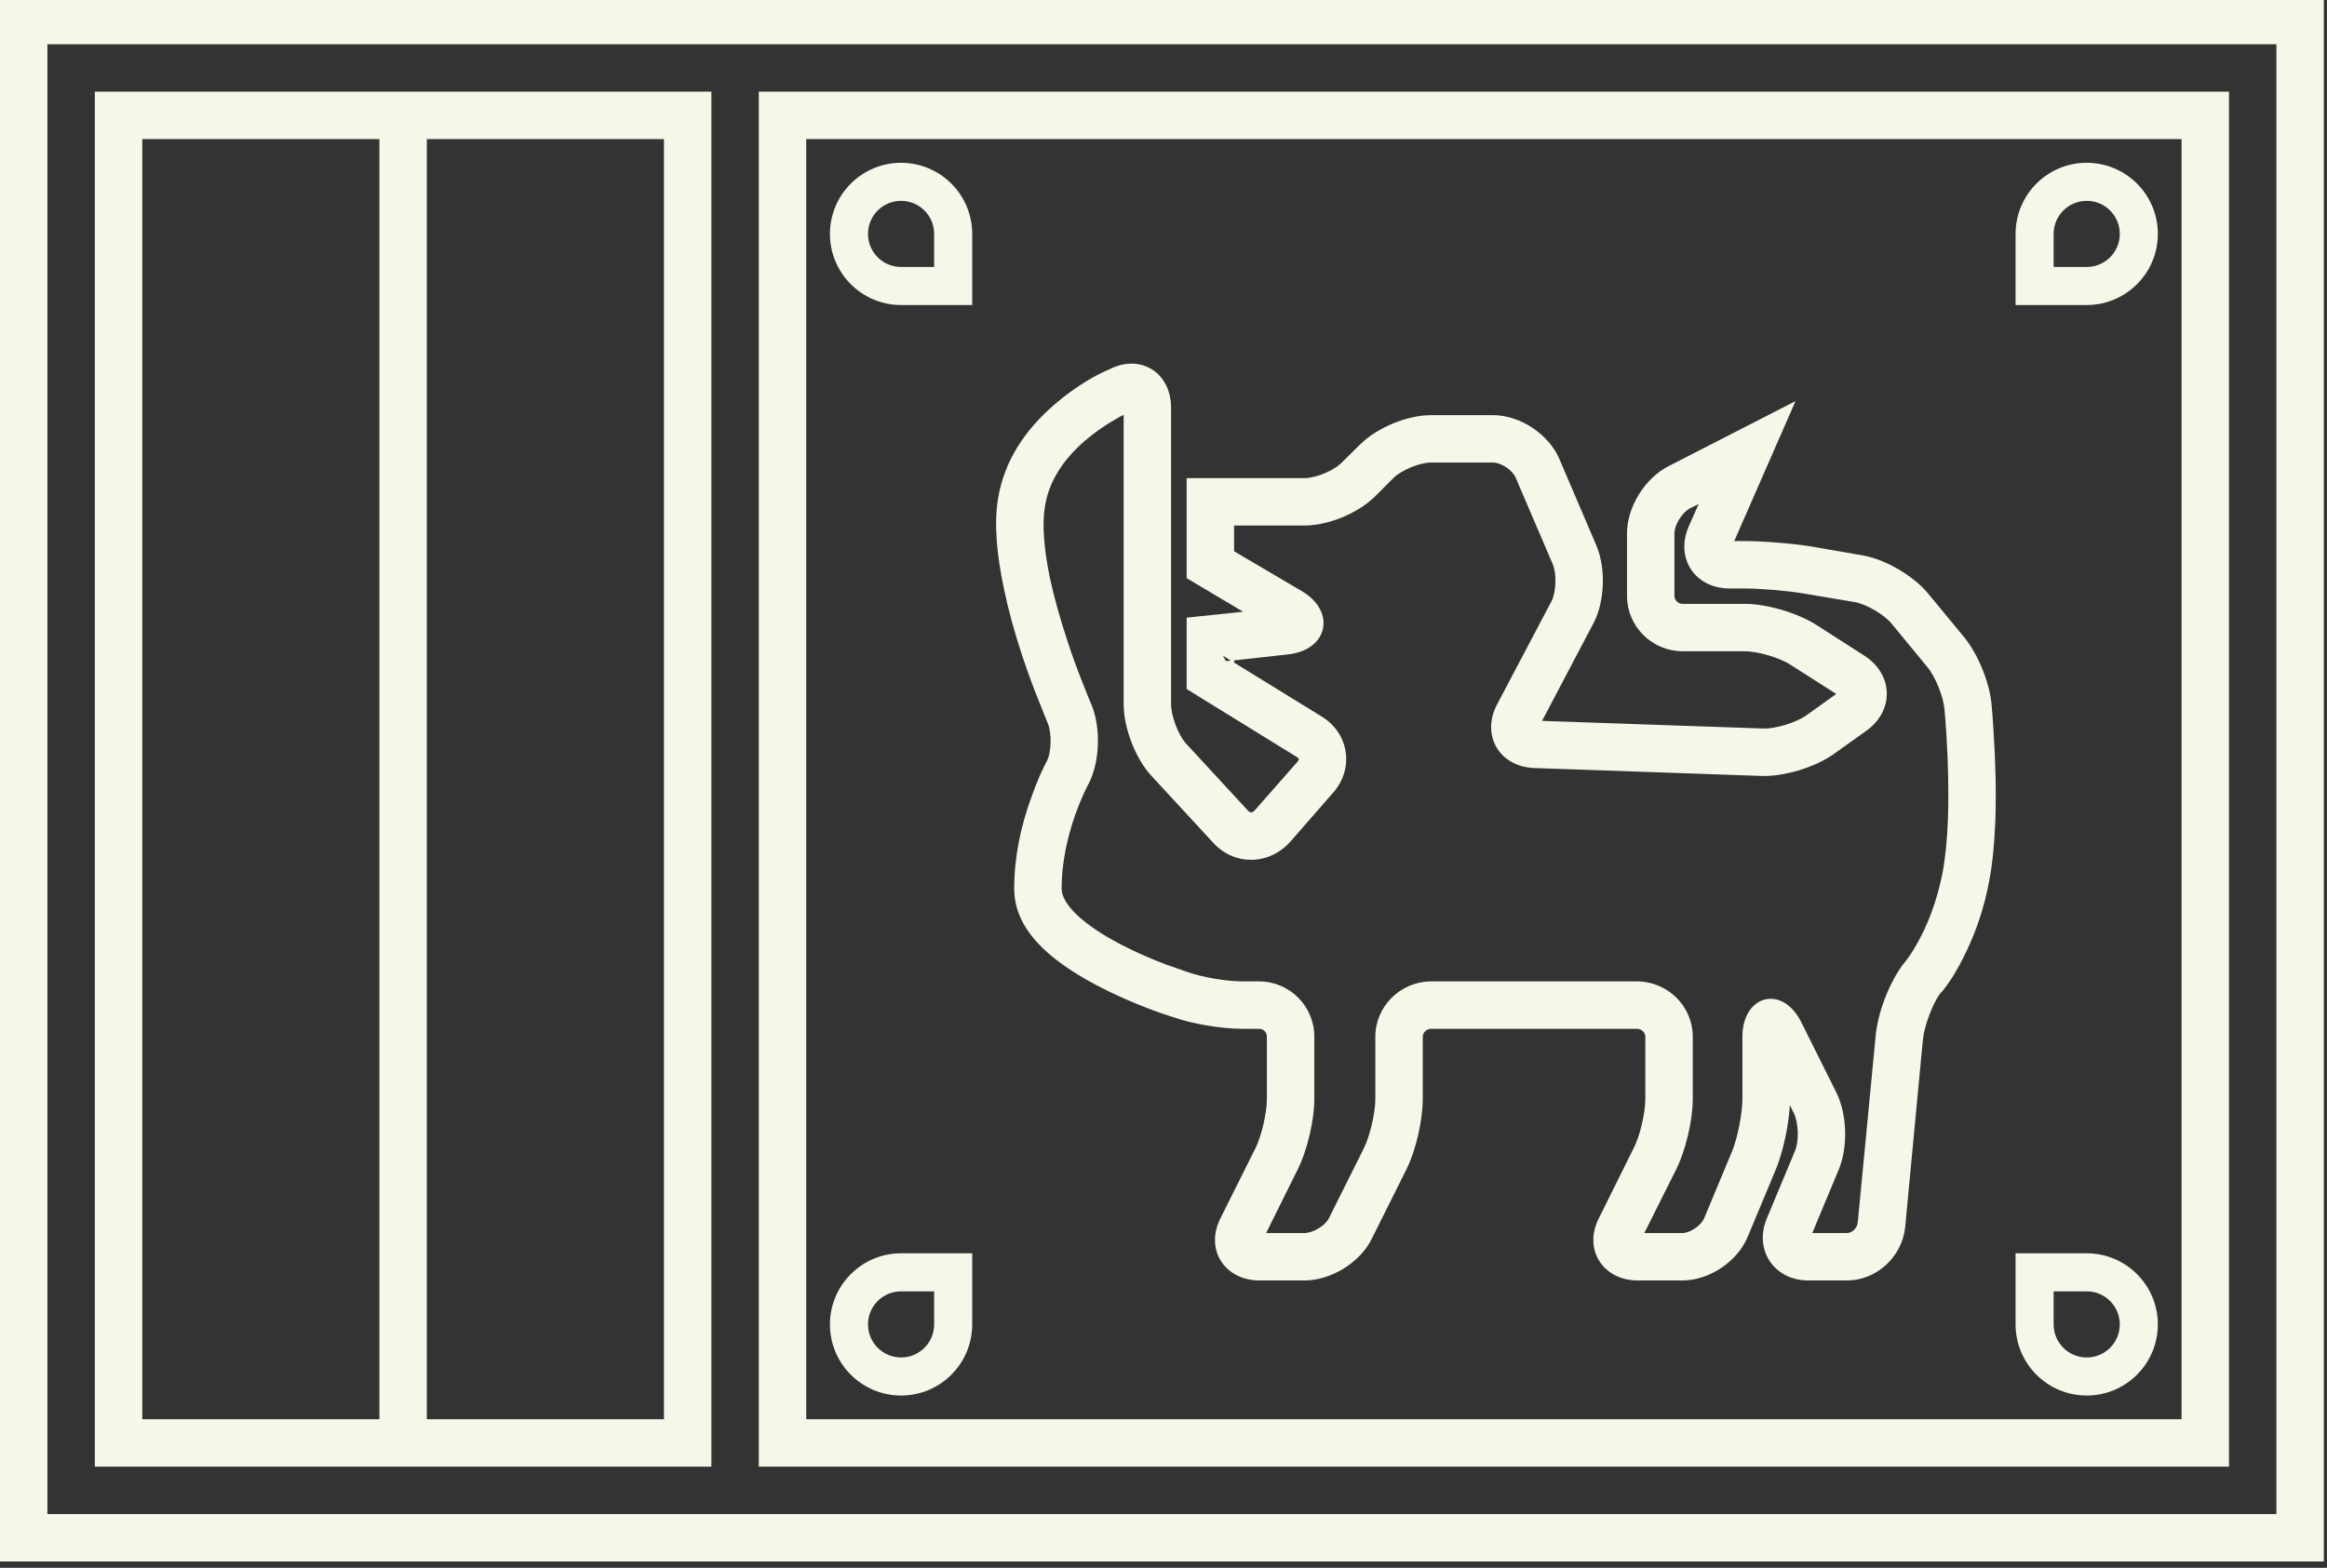 <?xml version="1.0" encoding="UTF-8" standalone="no"?><svg xmlns="http://www.w3.org/2000/svg" xmlns:xlink="http://www.w3.org/1999/xlink" fill="#f6f6e9" height="24.8" preserveAspectRatio="xMidYMid meet" version="1" viewBox="0.0 0.3 36.8 24.8" width="36.8" zoomAndPan="magnify"><rect x="0.0" y="0.3" width="36.8" height="24.8" fill="#333333" stroke="none"/><g id="change1_1"><path d="M 0 0.25 L 36.75 0.25 L 36.75 25 L 0 25 Z M 0.75 24.25 L 36 24.25 L 36 1 L 0.75 1 Z M 0.75 24.25" fill="inherit"/><path d="M 12 1.75 L 35.25 1.75 L 35.25 23.5 L 12 23.5 Z M 12.75 22.75 L 34.5 22.75 L 34.5 2.5 L 12.75 2.5 Z M 12.75 22.75" fill="inherit"/><path d="M 1.5 1.75 L 11.25 1.75 L 11.25 23.5 L 1.5 23.5 Z M 2.25 22.75 L 6 22.75 L 6 2.5 L 2.25 2.5 Z M 6.75 22.75 L 10.5 22.75 L 10.5 2.5 L 6.75 2.5 Z M 6.75 22.75" fill="inherit"/><path d="M 14.773 4 C 14.773 3.711 14.539 3.477 14.25 3.477 C 13.961 3.477 13.727 3.711 13.727 4 C 13.727 4.289 13.961 4.523 14.25 4.523 L 14.773 4.523 Z M 14.25 5.125 C 13.629 5.125 13.125 4.621 13.125 4 C 13.125 3.379 13.629 2.875 14.25 2.875 C 14.871 2.875 15.375 3.379 15.375 4 L 15.375 5.125 Z M 14.25 5.125" fill="inherit"/><path d="M 33 4.523 C 33.289 4.523 33.523 4.289 33.523 4 C 33.523 3.711 33.289 3.477 33 3.477 C 32.711 3.477 32.477 3.711 32.477 4 L 32.477 4.523 Z M 33 5.125 L 31.875 5.125 L 31.875 4 C 31.875 3.379 32.379 2.875 33 2.875 C 33.621 2.875 34.125 3.379 34.125 4 C 34.125 4.621 33.621 5.125 33 5.125 Z M 33 5.125" fill="inherit"/><path d="M 14.25 20.727 C 13.961 20.727 13.727 20.961 13.727 21.25 C 13.727 21.539 13.961 21.773 14.25 21.773 C 14.539 21.773 14.773 21.539 14.773 21.25 L 14.773 20.727 Z M 14.25 20.125 L 15.375 20.125 L 15.375 21.25 C 15.375 21.871 14.871 22.375 14.25 22.375 C 13.629 22.375 13.125 21.871 13.125 21.25 C 13.125 20.629 13.629 20.125 14.25 20.125 Z M 14.25 20.125" fill="inherit"/><path d="M 32.477 21.25 C 32.477 21.539 32.711 21.773 33 21.773 C 33.289 21.773 33.523 21.539 33.523 21.25 C 33.523 20.961 33.289 20.727 33 20.727 L 32.477 20.727 Z M 33 20.125 C 33.621 20.125 34.125 20.629 34.125 21.25 C 34.125 21.871 33.621 22.375 33 22.375 C 32.379 22.375 31.875 21.871 31.875 21.25 L 31.875 20.125 Z M 33 20.125" fill="inherit"/><path d="M 17.645 6.93 C 17.48 7.023 17.316 7.137 17.164 7.266 C 16.816 7.566 16.59 7.91 16.527 8.301 C 16.477 8.586 16.508 8.98 16.605 9.449 C 16.672 9.758 16.766 10.09 16.879 10.434 C 16.961 10.688 17.051 10.93 17.141 11.152 C 17.195 11.289 17.234 11.387 17.262 11.449 C 17.406 11.801 17.398 12.32 17.227 12.676 C 17.176 12.77 17.094 12.941 17.008 13.176 C 16.871 13.566 16.789 13.965 16.789 14.355 C 16.789 14.602 17.125 14.926 17.715 15.234 C 17.945 15.355 18.195 15.465 18.445 15.559 C 18.598 15.613 18.711 15.652 18.793 15.68 C 19.008 15.758 19.402 15.824 19.645 15.824 L 19.91 15.824 C 20.395 15.824 20.785 16.215 20.785 16.699 L 20.785 17.688 C 20.785 18.02 20.672 18.504 20.523 18.797 L 20.023 19.805 L 20.625 19.805 C 20.766 19.805 20.957 19.688 21.016 19.57 L 21.57 18.461 C 21.664 18.27 21.75 17.906 21.75 17.688 L 21.75 16.699 C 21.75 16.219 22.148 15.824 22.633 15.824 L 25.887 15.824 C 26.371 15.824 26.77 16.215 26.77 16.699 L 26.77 17.688 C 26.77 18.02 26.656 18.504 26.508 18.797 L 26.004 19.805 L 26.602 19.805 C 26.727 19.805 26.898 19.688 26.949 19.574 L 27.395 18.504 C 27.477 18.301 27.555 17.91 27.555 17.688 L 27.555 16.699 C 27.555 16.043 28.184 15.863 28.488 16.473 L 29.039 17.578 C 29.211 17.922 29.227 18.438 29.082 18.793 L 28.66 19.805 L 29.207 19.805 C 29.289 19.805 29.371 19.727 29.379 19.637 L 29.664 16.668 C 29.699 16.32 29.871 15.855 30.098 15.551 C 30.172 15.469 30.301 15.281 30.434 15 C 30.555 14.742 30.648 14.453 30.715 14.133 C 30.762 13.891 30.793 13.594 30.805 13.258 C 30.82 12.832 30.809 12.371 30.781 11.922 C 30.77 11.738 30.758 11.602 30.75 11.516 C 30.734 11.32 30.605 11 30.477 10.848 L 29.91 10.16 C 29.797 10.023 29.512 9.855 29.332 9.824 L 28.523 9.688 C 28.273 9.645 27.848 9.609 27.59 9.609 L 27.359 9.609 C 26.801 9.609 26.488 9.129 26.707 8.625 L 26.863 8.273 L 26.727 8.34 C 26.602 8.406 26.48 8.602 26.48 8.738 L 26.48 9.727 C 26.48 9.793 26.539 9.852 26.609 9.852 L 27.594 9.852 C 27.941 9.852 28.43 9.996 28.723 10.184 L 29.484 10.672 C 29.945 10.969 29.957 11.543 29.516 11.859 L 28.996 12.23 C 28.703 12.438 28.215 12.586 27.855 12.574 L 24.266 12.449 C 23.711 12.43 23.418 11.93 23.676 11.441 L 24.539 9.805 C 24.609 9.664 24.621 9.375 24.555 9.223 L 23.969 7.855 C 23.922 7.738 23.738 7.617 23.613 7.617 L 22.629 7.617 C 22.453 7.617 22.16 7.738 22.039 7.859 L 21.75 8.148 C 21.48 8.418 21.008 8.613 20.629 8.613 L 19.516 8.613 L 19.516 9.02 L 20.59 9.652 C 21.137 9.977 21 10.586 20.367 10.652 L 19.516 10.746 L 19.516 10.781 L 20.906 11.637 C 21.336 11.902 21.418 12.461 21.082 12.84 L 20.41 13.609 C 20.078 13.988 19.523 14 19.188 13.633 L 18.203 12.566 C 17.957 12.297 17.77 11.816 17.77 11.441 L 17.77 6.863 C 17.734 6.879 17.691 6.902 17.645 6.93 Z M 19.465 10.75 L 19.34 10.672 L 19.387 10.758 Z M 28.086 18.793 L 27.641 19.859 C 27.477 20.258 27.031 20.555 26.602 20.555 L 25.902 20.555 C 25.348 20.555 25.035 20.062 25.285 19.57 L 25.836 18.461 C 25.934 18.273 26.02 17.902 26.02 17.688 L 26.02 16.699 C 26.02 16.633 25.961 16.574 25.887 16.574 L 22.633 16.574 C 22.562 16.574 22.5 16.633 22.5 16.699 L 22.5 17.688 C 22.5 18.02 22.391 18.5 22.242 18.797 L 21.688 19.906 C 21.5 20.277 21.047 20.555 20.625 20.555 L 19.922 20.555 C 19.367 20.555 19.051 20.066 19.301 19.57 L 19.855 18.461 C 19.949 18.273 20.035 17.902 20.035 17.688 L 20.035 16.699 C 20.035 16.629 19.98 16.574 19.91 16.574 L 19.645 16.574 C 19.316 16.574 18.836 16.492 18.559 16.391 C 18.48 16.367 18.348 16.324 18.184 16.262 C 17.906 16.156 17.629 16.035 17.367 15.898 C 16.547 15.469 16.039 14.98 16.039 14.355 C 16.039 13.871 16.137 13.391 16.305 12.926 C 16.402 12.648 16.5 12.438 16.559 12.332 C 16.629 12.191 16.633 11.891 16.57 11.742 C 16.547 11.68 16.5 11.574 16.445 11.43 C 16.348 11.195 16.254 10.938 16.164 10.668 C 16.043 10.301 15.945 9.945 15.875 9.605 C 15.758 9.051 15.719 8.57 15.785 8.176 C 15.883 7.594 16.207 7.102 16.676 6.699 C 17.004 6.414 17.332 6.23 17.531 6.148 C 18.027 5.887 18.52 6.184 18.52 6.754 L 18.52 11.441 C 18.52 11.629 18.637 11.93 18.754 12.059 L 19.738 13.125 C 19.773 13.16 19.805 13.16 19.844 13.117 L 20.52 12.348 C 20.547 12.312 20.547 12.297 20.512 12.277 L 18.766 11.199 L 18.766 10.07 L 19.66 9.977 L 18.766 9.445 L 18.766 7.863 L 20.629 7.863 C 20.809 7.863 21.094 7.746 21.219 7.617 L 21.508 7.332 C 21.773 7.066 22.254 6.867 22.629 6.867 L 23.613 6.867 C 24.039 6.867 24.492 7.168 24.66 7.559 L 25.246 8.93 C 25.398 9.289 25.379 9.812 25.203 10.152 L 24.387 11.703 L 27.883 11.824 C 28.074 11.832 28.402 11.73 28.559 11.621 L 29.039 11.277 L 28.316 10.816 C 28.145 10.703 27.797 10.602 27.594 10.602 L 26.609 10.602 C 26.125 10.602 25.73 10.207 25.73 9.727 L 25.73 8.738 C 25.73 8.32 26.012 7.867 26.383 7.676 L 28.395 6.645 L 27.426 8.859 L 27.59 8.859 C 27.891 8.859 28.359 8.898 28.648 8.945 L 29.461 9.086 C 29.816 9.148 30.262 9.41 30.488 9.684 L 31.055 10.371 C 31.281 10.641 31.469 11.109 31.496 11.449 C 31.504 11.535 31.516 11.68 31.527 11.875 C 31.559 12.348 31.57 12.832 31.555 13.285 C 31.539 13.66 31.508 13.996 31.449 14.281 C 31.375 14.66 31.258 15.008 31.113 15.316 C 30.949 15.672 30.777 15.922 30.676 16.023 C 30.559 16.188 30.434 16.527 30.41 16.738 L 30.129 19.711 C 30.082 20.18 29.676 20.555 29.207 20.555 L 28.598 20.555 C 28.055 20.555 27.734 20.07 27.941 19.574 L 28.387 18.504 C 28.453 18.352 28.441 18.059 28.371 17.914 L 28.305 17.781 C 28.289 18.102 28.195 18.527 28.086 18.793 Z M 28.086 18.793" fill="inherit"/></g></svg>